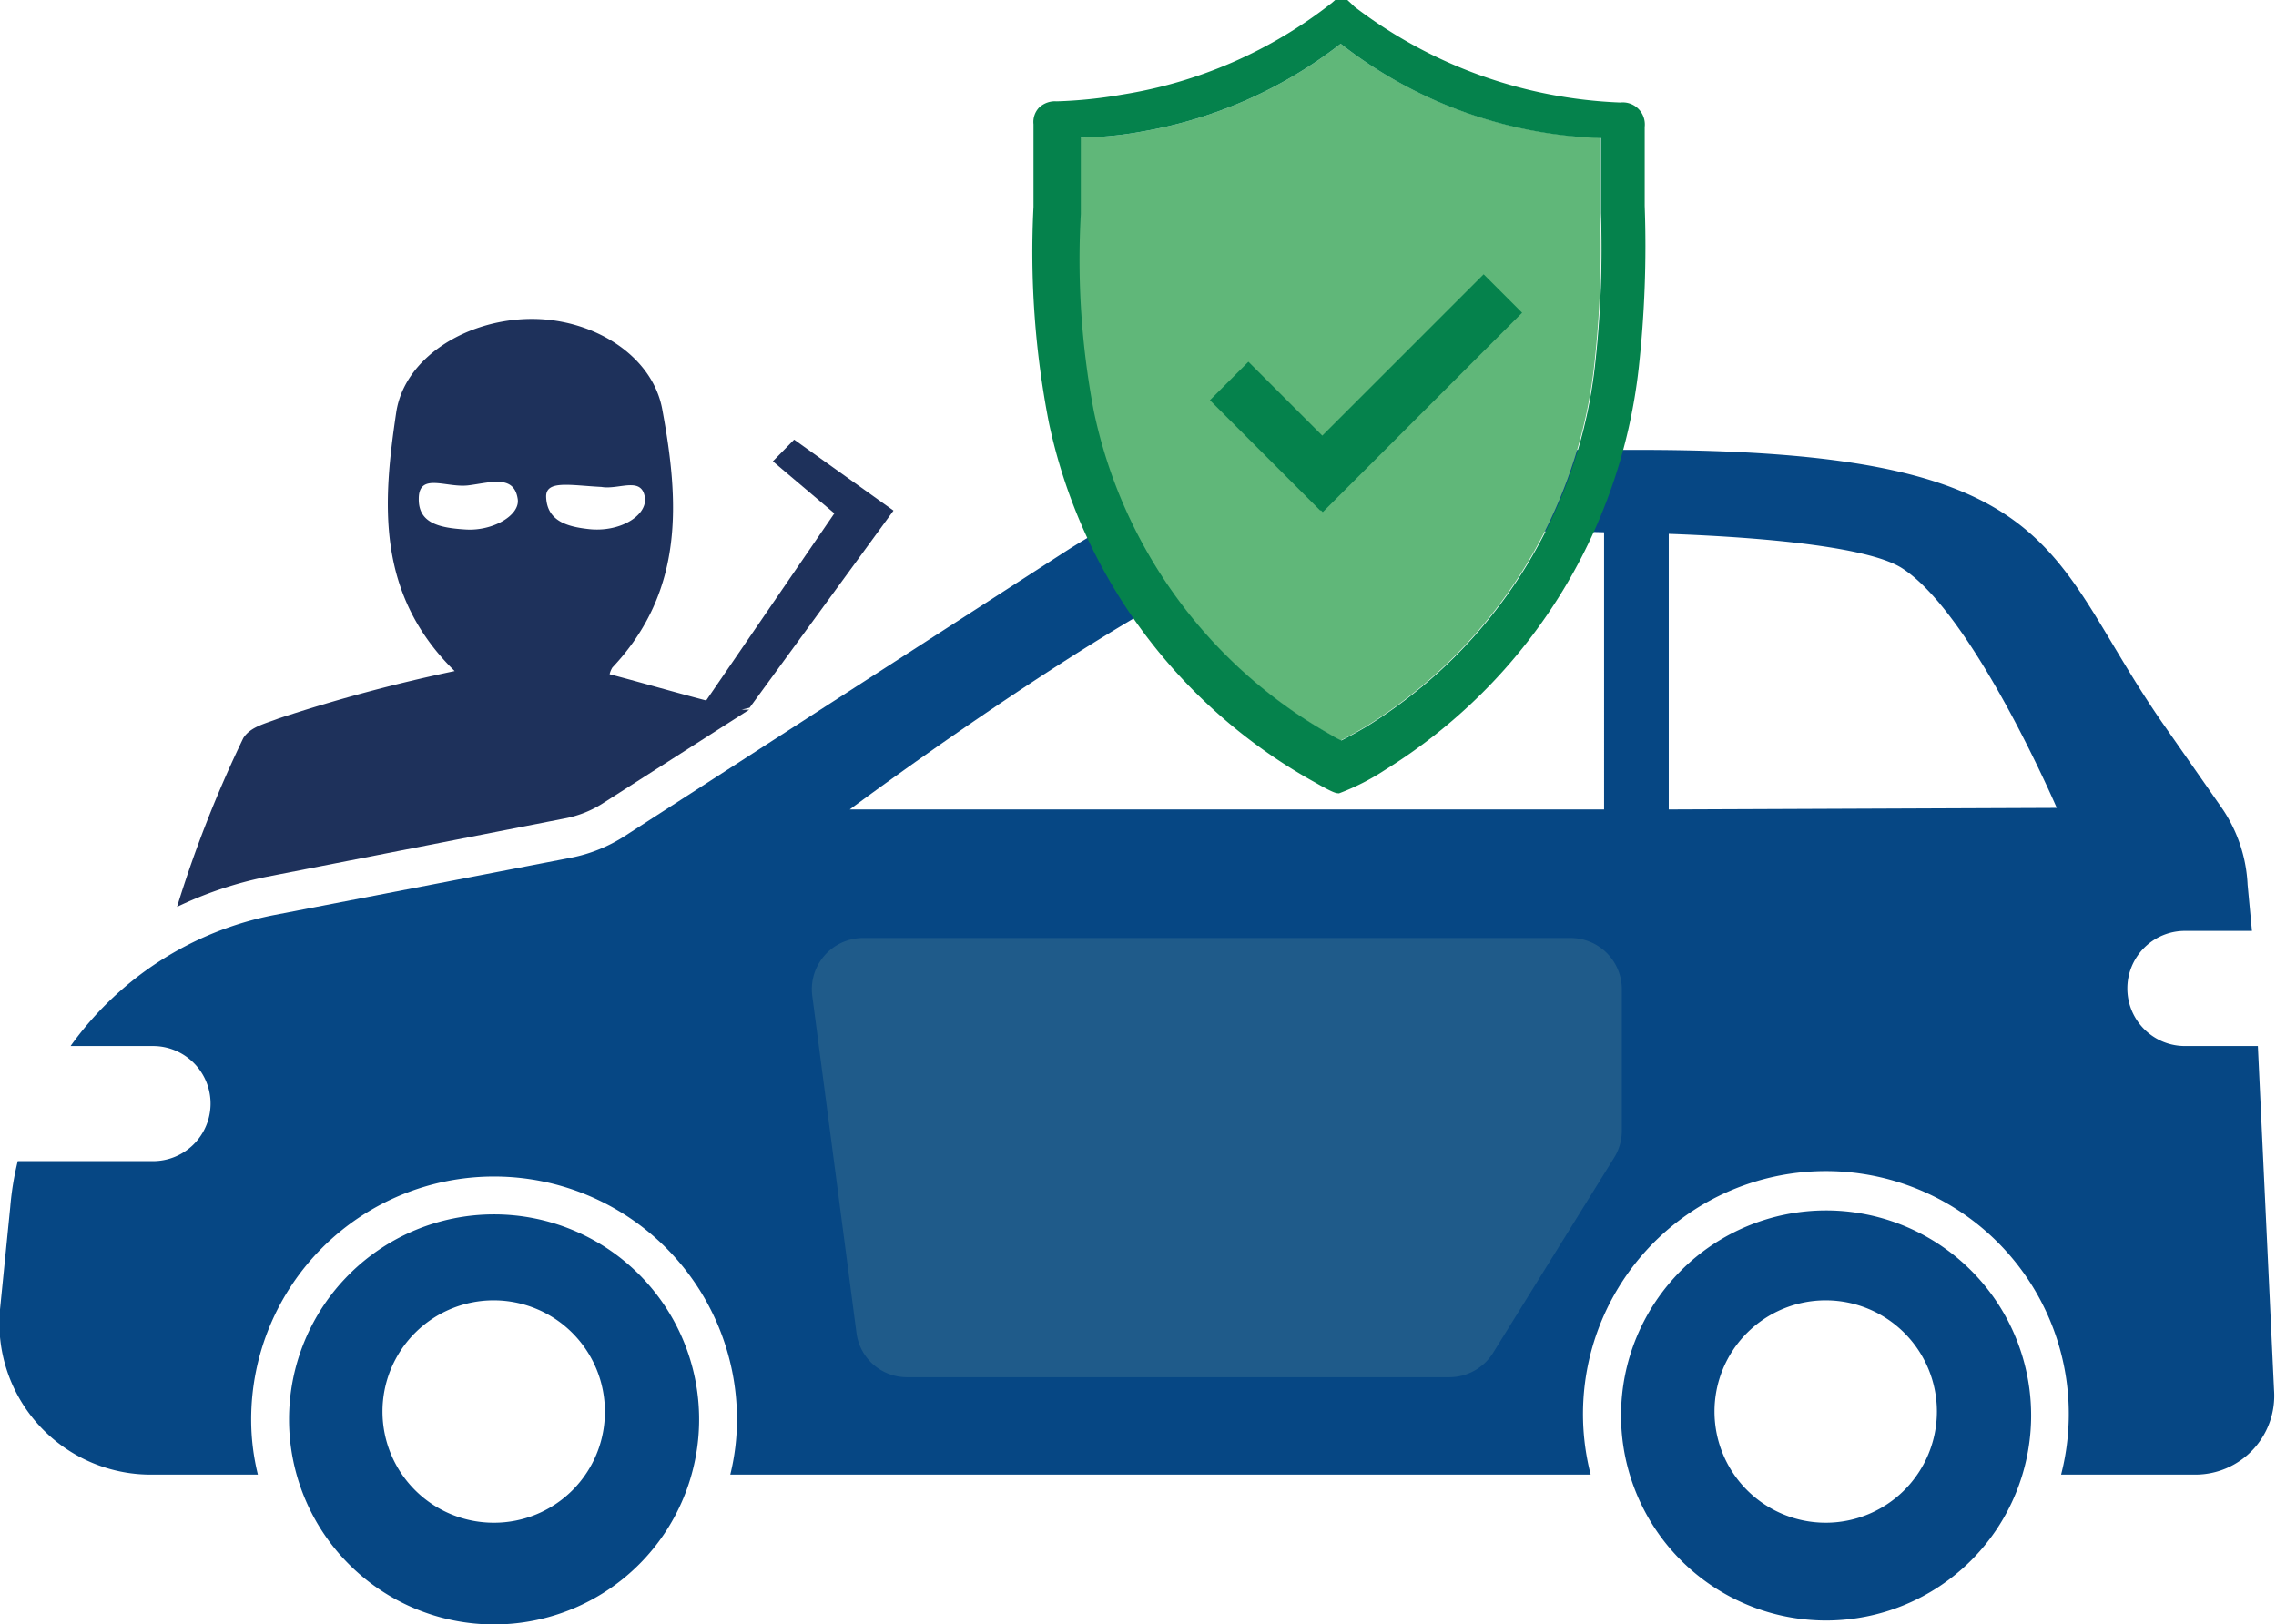 <svg xmlns="http://www.w3.org/2000/svg" viewBox="0 0 57.72 41.2"><defs><style>.cls-1{fill:#1e315b;}.cls-2{fill:#064784;}.cls-3{fill:#1f5b8a;}.cls-4{fill:#60b779;}.cls-5{fill:#05824c;}</style></defs><g id="Camada_2" data-name="Camada 2"><g id="Camada_3" data-name="Camada 3"><path class="cls-1" d="M14.31,20.76a2.73,2.73,0,0,0,1-.4L19,18l-.14,0c-1.14-.26-2.26-.6-3.4-.9a.57.57,0,0,1,.07-.17c1.84-1.95,1.69-4.24,1.27-6.52C16.56,9,15,8.05,13.39,8.09s-3.13,1-3.34,2.36c-.34,2.28-.53,4.6,1.48,6.57a41.47,41.47,0,0,0-4.46,1.2c-.33.13-.72.21-.9.5A30.5,30.5,0,0,0,4.49,23a9.7,9.7,0,0,1,2.26-.76Zm.94-8.41c.46.08,1.06-.3,1.11.32,0,.45-.68.83-1.42.75-.55-.06-1.07-.2-1.09-.82C13.84,12.17,14.46,12.31,15.25,12.35Zm-4.63.3c0-.68.7-.27,1.26-.34s1.16-.28,1.25.35c.06.41-.63.81-1.31.77S10.61,13.27,10.62,12.65Z"/><path class="cls-2" d="M57.26,26.53H55.41a1.46,1.46,0,1,1,0-2.92h1.7L57,22.44a3.74,3.74,0,0,0-.69-2l-1.48-2.12c-3-4.33-2.44-6.91-13.27-6.91H35.81A16.21,16.21,0,0,0,27,14L15.85,21.2a3.89,3.89,0,0,1-1.35.55L6.94,23.21a8.3,8.3,0,0,0-5.15,3.32H3.88a1.46,1.46,0,1,1,0,2.92H.45a7.39,7.39,0,0,0-.19,1.16L0,33.21A3.84,3.84,0,0,0,3.85,37.4H6.54A5.83,5.83,0,0,1,6.37,36a6.16,6.16,0,0,1,12.32,0,5.83,5.83,0,0,1-.17,1.4H40.34a6.16,6.16,0,1,1,11.93,0h3.4a2,2,0,0,0,2-2.15Zm-16.58-6H21.55S30,14.23,32.89,13.8a60.25,60.25,0,0,1,7.79-.3Zm1.64,0V13.54c2.74.1,5.16.37,5.93.88,1.8,1.17,3.91,6.07,3.91,6.07Z"/><path class="cls-2" d="M12.53,30.8a5.2,5.2,0,1,0,5.2,5.2A5.2,5.2,0,0,0,12.53,30.8Zm0,7.82a2.82,2.82,0,1,1,2.81-2.82A2.81,2.81,0,0,1,12.53,38.62Z"/><path class="cls-2" d="M46.31,30.7a5.2,5.2,0,1,0,5.2,5.2A5.2,5.2,0,0,0,46.31,30.7Zm0,7.92a2.82,2.82,0,1,1,2.81-2.82A2.82,2.82,0,0,1,46.31,38.62Z"/><path class="cls-3" d="M23,34.93H36.75a1.31,1.31,0,0,0,1.11-.61l3.07-4.95a1.29,1.29,0,0,0,.2-.69V25.09a1.3,1.3,0,0,0-1.3-1.3H21.89a1.3,1.3,0,0,0-1.29,1.47l1.12,8.54A1.29,1.29,0,0,0,23,34.93Z"/><polyline class="cls-1" points="19.01 17.95 17.55 18.29 21.16 13.02 19.6 11.7 20.14 11.15 22.66 12.95"/><path class="cls-4" d="M40.58,3.5c0,.63,0,1.28,0,1.9a26.41,26.41,0,0,1-.14,3.77,12.38,12.38,0,0,1-5.68,9.18c-.2.13-.58.34-.76.43a2,2,0,0,1-.28-.15,12.32,12.32,0,0,1-6-8.2,20.5,20.5,0,0,1-.33-5c0-.63,0-1.28,0-1.94A9.21,9.21,0,0,0,29,3.33a11.34,11.34,0,0,0,5-2.22,11.27,11.27,0,0,0,6.51,2.38h.06Z"/><path class="cls-5" d="M41.12,3.23s0,0,0,0v0ZM34,1.11a11.34,11.34,0,0,1-5,2.22,9.21,9.21,0,0,1-1.59.16c0,.66,0,1.31,0,1.94a20.5,20.5,0,0,0,.33,5,12.32,12.32,0,0,0,6,8.2,2,2,0,0,0,.28.15c.18-.09.56-.3.76-.43a12.38,12.38,0,0,0,5.68-9.18,26.41,26.41,0,0,0,.14-3.77c0-.62,0-1.27,0-1.9h-.06A11.27,11.27,0,0,1,34,1.11Zm.35-.94A11.85,11.85,0,0,0,41.09,2.6h0a.56.56,0,0,1,.62.62c0,.67,0,1.36,0,2a28.26,28.26,0,0,1-.15,4.1,13.79,13.79,0,0,1-6.44,10.21,5.9,5.9,0,0,1-1.16.59c-.07,0-.13,0-.6-.27a13.66,13.66,0,0,1-6.76-9.13,22.52,22.52,0,0,1-.39-5.47c0-.7,0-1.41,0-2.1a.53.53,0,0,1,.14-.42.59.59,0,0,1,.45-.16,11.41,11.41,0,0,0,1.65-.17A11.52,11.52,0,0,0,33.78.07L33.86,0h.31l.14.13Z"/><rect class="cls-5" x="34.89" y="6.4" width="1.38" height="7.15" transform="translate(17.48 -22.24) rotate(45)"/><rect class="cls-5" x="31.88" y="9.09" width="1.38" height="3.96" transform="translate(63.43 -4.14) rotate(135)"/></g></g></svg>